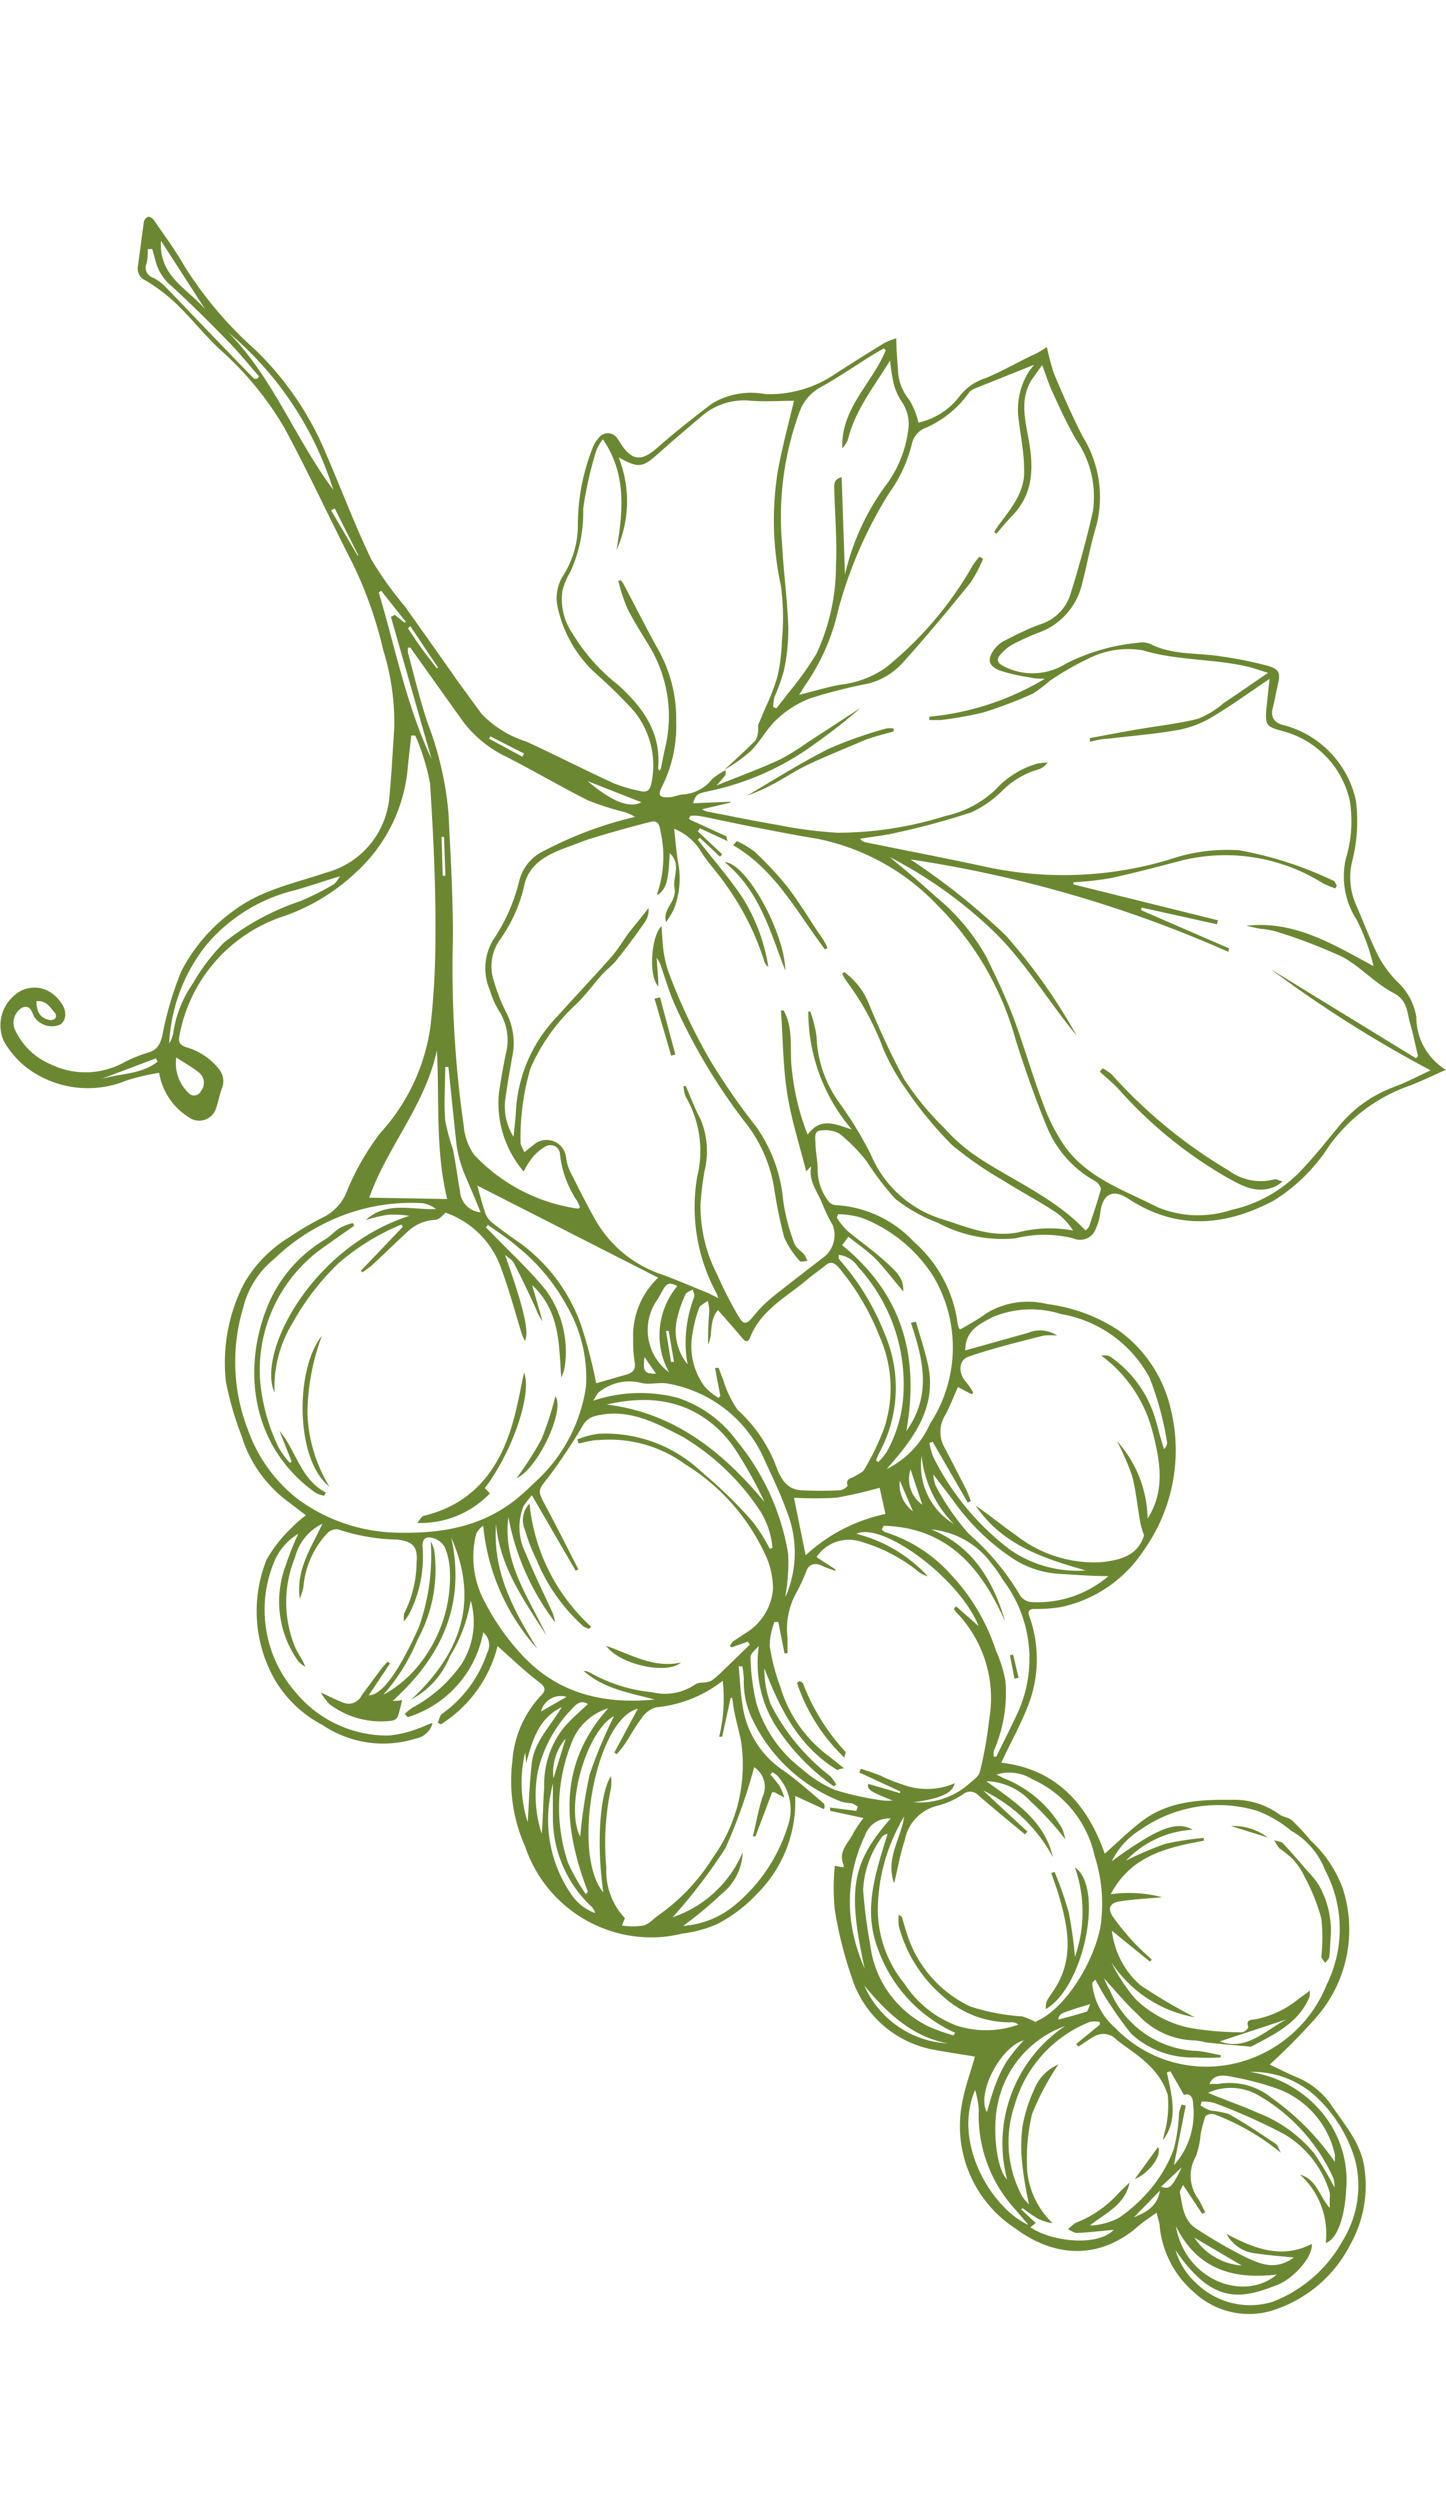 <svg id="Calque_1" data-name="Calque 1" xmlns="http://www.w3.org/2000/svg" viewBox="0 0 86.78 149.95"><defs><style>.cls-1{fill:#6c8732;}</style></defs><path class="cls-1" d="M27.08,92.23c.88,4-.57,7.13-3.51,9.79l.28,0,.28-.05a9,9,0,0,1-.26,1,.45.45,0,0,1-.34.24,5.13,5.13,0,0,1-3.77-1,4.92,4.92,0,0,1-.51-.69c.55.25.95.46,1.38.62a.86.86,0,0,0,1.06-.42c.4-.56.82-1.11,1.23-1.67.1-.13.23-.25.34-.38a.78.78,0,0,0,.15.1l-1.28,1.92c.84,0,1.89-1.61,3-4.07a12.83,12.83,0,0,0,.72-5.18,2.69,2.69,0,0,1,.21.56,8.69,8.69,0,0,1-1,5.35A11.66,11.66,0,0,1,23,101.66a7.07,7.07,0,0,0,2.3-2A8.41,8.41,0,0,0,27,94.23a4.12,4.12,0,0,0-.31-1.43,1.16,1.16,0,0,0-.69-.54c-.4-.12-.67,0-.64.54a7.5,7.5,0,0,1-.83,4.06c-.06.1-.13.18-.28.4a1.65,1.65,0,0,1,0-.47A6.92,6.92,0,0,0,25,93.73c.09-.94-.22-1.27-1.14-1.38a12,12,0,0,1-3.56-.61.74.74,0,0,0-.64.21,5.34,5.34,0,0,0-1.45,3.24,3.35,3.35,0,0,1-.22.7c-.23-1.74.66-3,1.36-4.49a3.05,3.05,0,0,0-1.64,2,7.11,7.11,0,0,0,0,5.4c.16.39.45.72.61,1.18a2,2,0,0,1-.4-.31,6.13,6.13,0,0,1-.79-5.72A18.18,18.18,0,0,1,17.9,92a3.54,3.54,0,0,0-1.42,1.62,7.51,7.51,0,0,0,1.28,7.91,7.12,7.12,0,0,0,5.58,2.57,6.64,6.64,0,0,0,1.81-.44c.27-.08.51-.24.81-.31a1.26,1.26,0,0,1-1,.93,6.51,6.51,0,0,1-5.62-.82,7.11,7.11,0,0,1-2.9-2.8A8.3,8.3,0,0,1,16,93.55a8.24,8.24,0,0,1,1.51-1.92,6.63,6.63,0,0,1,.85-.74L17.19,90a7.73,7.73,0,0,1-2.7-3.89,19.83,19.83,0,0,1-.93-3.21,10.34,10.34,0,0,1,1.1-5.94,7.81,7.81,0,0,1,2.72-2.76,19,19,0,0,1,2.14-1.25,2.89,2.89,0,0,0,1.32-1.55,15.07,15.07,0,0,1,2-3.46,11.91,11.91,0,0,0,3-6.42,47.42,47.42,0,0,0,.29-5.32C26.16,53.1,26,50,25.81,47a12.92,12.92,0,0,0-.89-2.88l-.24,0c-.07.69-.16,1.37-.22,2.06a9.61,9.61,0,0,1-3.09,6.14,12,12,0,0,1-4.53,2.7,9.31,9.31,0,0,0-6.08,7.15c-.07.34.05.5.36.63a3.84,3.84,0,0,1,2,1.3,1.16,1.16,0,0,1,.21,1.16c-.16.37-.21.79-.35,1.17a1.06,1.06,0,0,1-1.66.58,3.88,3.88,0,0,1-1.77-2.66,13.55,13.55,0,0,0-1.93.45A6.08,6.08,0,0,1,1.55,64,5.35,5.35,0,0,1,.22,62.43,2.34,2.34,0,0,1,.87,59.7a1.78,1.78,0,0,1,2.2-.15,2.05,2.05,0,0,1,.54.52c.43.53.39,1.13,0,1.39A1.28,1.28,0,0,1,2.06,61c-.16-.3-.22-.75-.73-.56A1.06,1.06,0,0,0,.87,61.7,4.1,4.1,0,0,0,3,63.82a4.8,4.8,0,0,0,4.38-.06,8.21,8.21,0,0,1,1.53-.63c.54-.16.7-.51.83-1a19.87,19.87,0,0,1,1.14-3.87,10.24,10.24,0,0,1,3.22-3.69c1.66-1.22,3.59-1.59,5.44-2.22a5.14,5.14,0,0,0,3.83-4.58c.13-1.36.2-2.74.29-4.1A14.58,14.58,0,0,0,23,39a24.48,24.48,0,0,0-1.85-5.23c-1.38-2.69-2.64-5.44-4.08-8.1A19.27,19.27,0,0,0,13.24,21c-1-.92-1.82-2-2.78-2.89a10.38,10.38,0,0,0-1.73-1.29A.77.77,0,0,1,8.27,16c.13-.9.24-1.82.37-2.73A.47.47,0,0,1,8.89,13a.47.47,0,0,1,.35.21c.64.93,1.31,1.84,1.87,2.82A23.32,23.32,0,0,0,15.34,21a18.55,18.55,0,0,1,4.21,6.18c.92,2.12,1.73,4.29,2.73,6.37a21.06,21.06,0,0,0,2,2.8q1.62,2.27,3.22,4.55l1.4,1.92a6.41,6.41,0,0,0,2.71,1.67c1.74.81,3.46,1.68,5.21,2.49a9.32,9.32,0,0,0,1.56.46c.43.11.63,0,.72-.5A5.14,5.14,0,0,0,38,42.6a30.83,30.83,0,0,0-2.31-2.26,7.54,7.54,0,0,1-2.24-4,2.51,2.51,0,0,1,.37-1.85,5.64,5.64,0,0,0,.86-3.07,12.57,12.57,0,0,1,.85-4.46,2,2,0,0,1,.49-.79.67.67,0,0,1,1,.09,2.61,2.61,0,0,1,.2.3c.71,1.11,1.28,1.14,2.26.27s2.15-1.79,3.26-2.63a4.55,4.55,0,0,1,3.19-.56,7,7,0,0,0,4.19-1.21q1.44-.93,2.91-1.83a4.18,4.18,0,0,1,.76-.31c0,.68.06,1.3.1,1.91A3,3,0,0,0,54.58,24a4.81,4.81,0,0,1,.54,1.35,4.24,4.24,0,0,0,2.44-1.55,3.19,3.19,0,0,1,1.59-1.12c1-.41,2-1,3-1.46.21-.1.4-.23.68-.4a13.43,13.43,0,0,0,.43,1.61c.54,1.27,1.09,2.54,1.72,3.76a6.88,6.88,0,0,1,.82,5.33c-.37,1.21-.58,2.46-.91,3.69a4.09,4.09,0,0,1-2.62,2.76,15.87,15.87,0,0,0-1.51.69,2.78,2.78,0,0,0-.72.6c-.25.28-.19.51.17.69A3.77,3.77,0,0,0,64,39.79a12,12,0,0,1,4.27-1.23,1.36,1.36,0,0,1,.75.06c1.37.7,2.88.52,4.32.76a23.1,23.1,0,0,1,2.75.56c.7.2.77.45.59,1.17-.1.45-.19.92-.3,1.37s0,.83.6,1A6,6,0,0,1,81.37,48a9.75,9.75,0,0,1-.25,3.78,4.11,4.11,0,0,0,.25,2.47c.44,1,.85,2.11,1.36,3.12a6.73,6.73,0,0,0,1.15,1.54A3.68,3.68,0,0,1,85,61a3.71,3.71,0,0,0,1.77,3.17c-.89.39-1.58.74-2.31,1a10,10,0,0,0-4.72,3.6A10.62,10.62,0,0,1,76.47,72c-2.93,1.56-5.85,1.81-8.76-.1-.91-.6-1.52-.29-1.67.78a3.22,3.22,0,0,1-.27,1,1,1,0,0,1-1.36.6,7.15,7.15,0,0,0-3.47,0,8.28,8.28,0,0,1-4.67-.94,9.58,9.58,0,0,1-2.54-1.43A17.07,17.07,0,0,1,52,69.64,10.22,10.22,0,0,0,50.38,68a1.75,1.75,0,0,0-1.1-.19c-.43,0-.36.44-.34.75,0,.54.14,1.09.13,1.63a3.1,3.1,0,0,0,.69,1.91.64.64,0,0,0,.45.19,6.93,6.93,0,0,1,4.62,2.18,7.92,7.92,0,0,1,2.64,4.9,1,1,0,0,0,.08.29.2.2,0,0,0,.08.08c.54-.31,1.09-.61,1.62-1a4.8,4.8,0,0,1,3.59-.52,10.08,10.08,0,0,1,4.26,1.56,8,8,0,0,1,3.13,4.61,10.36,10.36,0,0,1-1.58,8.59,7.91,7.91,0,0,1-5,3.42,9.26,9.26,0,0,1-1.58.11c-.33,0-.4.15-.29.45a7.65,7.65,0,0,1-.18,5.59c-.43,1.06-1,2.08-1.51,3.18,3.27.38,5.16,2.46,6.21,5.46.73-.65,1.38-1.29,2.1-1.85,1.63-1.32,3.58-1.4,5.54-1.38a4.56,4.56,0,0,1,2.82.86c.23.17.58.19.78.37a14.69,14.69,0,0,1,1.14,1.23,7.33,7.33,0,0,1,1.9,2.84A8,8,0,0,1,79,121a37.49,37.49,0,0,1-2.8,2.84c.49.22,1,.5,1.61.75a4.72,4.72,0,0,1,2.09,1.68c.82,1.22,1.82,2.31,2,3.89a7.25,7.25,0,0,1-.86,4.47,7.9,7.9,0,0,1-4.82,4,4.83,4.83,0,0,1-4.56-1.13,6,6,0,0,1-2.06-3.93c0-.24-.11-.49-.19-.85-.5.36-.92.63-1.32,1-2.41,1.92-5,1.55-7.15-.05A7.32,7.32,0,0,1,57.77,126c.17-.89.49-1.74.74-2.64-.8-.14-1.69-.26-2.56-.43a6.36,6.36,0,0,1-4.85-4.37,23.86,23.86,0,0,1-1-4,13,13,0,0,1,0-2.64l.53.09c0-.07,0-.11,0-.14-.36-.82.3-1.32.59-1.93a7.7,7.7,0,0,1,.6-.89l-2-.43,0-.2,1.57.2.09-.25a1.75,1.75,0,0,0-.35-.2,4.14,4.14,0,0,1-.63-.1,9.84,9.84,0,0,1-5.32-4.89,5.08,5.08,0,0,1-.54-2.45,5.18,5.18,0,0,0-.09-.78l-.22,0c.08.82.11,1.64.25,2.45a5.63,5.63,0,0,0,2.42,3.79c.86.6,1.64,1.31,2.45,2,0,0,.08.12,0,.33l-1.73-.8a7.79,7.79,0,0,1-2.28,5.87,8.83,8.83,0,0,1-2.38,1.81,7.14,7.14,0,0,1-2.13.58,7.37,7.37,0,0,1-1.87.23,8,8,0,0,1-7.54-5.44,9.65,9.65,0,0,1-.77-5.13,6.37,6.37,0,0,1,1.69-3.91c.35-.33.31-.54-.11-.85-.87-.66-1.66-1.43-2.47-2.14a7.78,7.78,0,0,1-3.4,4.69l-.19-.1c.09-.18.12-.44.27-.54a7.31,7.31,0,0,0,2.69-3.63,1,1,0,0,0-.23-1.25A6.58,6.58,0,0,1,24.47,103l-.18-.19a2.93,2.93,0,0,1,.48-.39,8.5,8.5,0,0,0,2.94-2.62A4.72,4.72,0,0,0,28.25,96,9.18,9.18,0,0,1,27,99.35a5,5,0,0,1-2.31,2.58C27.63,99.2,28.78,96.06,27.08,92.23Zm6.15,14.56a8.23,8.23,0,0,0-.19.86,7.88,7.88,0,0,0,1.33,6.1,2.9,2.9,0,0,0,1.34,1,.73.73,0,0,0-.22-.39A7.33,7.33,0,0,1,33.18,109c0-.74,0-1.48,0-2.22l.77-2.5A3.13,3.13,0,0,0,33.23,106.79ZM43.48,46.17c.63-.59,1.27-1.16,1.87-1.77a1.43,1.43,0,0,0,.15-.66c0-.08,0-.17,0-.25l.42-1a14.3,14.3,0,0,0,.72-1.84,10.48,10.48,0,0,0,.28-2.16,14.8,14.8,0,0,0-.05-3.33,18.54,18.54,0,0,1-.22-6.72c.25-1.47.65-2.92,1-4.4-.82,0-1.71.06-2.57,0a3.89,3.89,0,0,0-3,.95c-.84.71-1.69,1.43-2.51,2.16-1,.91-1.22.95-2.44.29A7.13,7.13,0,0,1,37,33c.38-2.28.63-4.55-.82-6.65a2.94,2.94,0,0,0-.39.66A22.38,22.38,0,0,0,35,30.51a8.59,8.59,0,0,1-.78,3.81,4.16,4.16,0,0,0-.47,1.13A3.64,3.64,0,0,0,34.36,38a11.4,11.4,0,0,0,2.72,3.07c1.46,1.32,2.6,2.82,2.42,5,0,0,0,.09.08.15a.44.44,0,0,0,.08-.11c.08-.41.16-.82.25-1.22a8.12,8.12,0,0,0-1-6.23c-.44-.73-.91-1.45-1.28-2.21a10.68,10.68,0,0,1-.52-1.6l.14-.05a2,2,0,0,1,.17.23c.72,1.36,1.41,2.74,2.16,4.08a8.4,8.4,0,0,1,1,4.15,8.05,8.05,0,0,1-.85,3.92c-.26.52-.17.67.42.64.29,0,.57-.16.86-.17a2.41,2.41,0,0,0,1.73-.92,3.66,3.66,0,0,1,.81-.53c0,.09,0,.2,0,.25s-.28.35-.54.66c1.39-.56,2.61-1,3.79-1.55a13.09,13.09,0,0,0,1.62-1l3.24-2.11a31.85,31.85,0,0,1-2.75,2.16,16.37,16.37,0,0,1-6.31,2.83c-.75.16-.84.19-1,.74l2.24-.09,0,.05-1.7.4a.85.85,0,0,0,.25.13c1.42.27,2.84.57,4.27.81a26,26,0,0,0,3.61.47,21.73,21.73,0,0,0,6.45-1,6.4,6.4,0,0,0,3-1.56,5.41,5.41,0,0,1,2.58-1.6l.57-.06a1,1,0,0,1-.55.42,5.05,5.05,0,0,0-2.17,1.28,6.37,6.37,0,0,1-1.87,1.3,43.34,43.34,0,0,1-4.37,1.19c-.75.19-1.53.26-2.29.39a.51.51,0,0,0,.32.21c2.39.49,4.8.95,7.2,1.47a22.13,22.13,0,0,0,11-.42A10.75,10.75,0,0,1,74.36,51,22.18,22.18,0,0,1,80,52.82c.1,0,.15.19.23.3l-.09.17a6.21,6.21,0,0,1-.75-.31,11,11,0,0,0-8.37-1.39c-1.45.38-2.89.76-4.35,1.08a18.66,18.66,0,0,1-2.25.25v.13l8.67,2.15-.06.24-4.51-1-.05.15,5.3,2.3-.06.2a74.12,74.12,0,0,0-19.07-5.54,40.73,40.73,0,0,1,5.72,4.56,34.25,34.25,0,0,1,4.25,6c-1.67-2-3-4.29-4.88-6.15a26.74,26.74,0,0,0-6.35-4.56c1,.82,1.91,1.59,2.81,2.41a12.63,12.63,0,0,1,3,3.58c.58,1.19,1.15,2.38,1.62,3.62.64,1.71,1.14,3.48,1.79,5.19a11.09,11.09,0,0,0,1.38,2.67c1.39,1.84,3.55,2.55,5.49,3.54a6.34,6.34,0,0,0,4.44.16,8.16,8.16,0,0,0,4.21-2.4c.78-.82,1.49-1.72,2.22-2.6a7.65,7.65,0,0,1,3.32-2.37c.69-.26,1.36-.6,2.19-1a74,74,0,0,1-9.58-6.06l8.71,5.34.12-.14c-.16-.64-.28-1.3-.47-1.94s-.14-1.4-1-1.84c-1.1-.57-2-1.59-3.06-2.16a31.89,31.89,0,0,0-4-1.53,5.71,5.71,0,0,0-.92-.16c-.29-.05-.57-.12-.85-.18,2.9-.33,5.21,1.12,7.63,2.42a12.14,12.14,0,0,0-1-2.76,4.8,4.8,0,0,1-.66-3.69A7.68,7.68,0,0,0,81,48a5.57,5.57,0,0,0-4-4.14c-1-.27-1.08-.35-1-1.36.06-.55.12-1.1.19-1.78-1.17.79-2.21,1.54-3.3,2.2a6.34,6.34,0,0,1-2.05.84c-1.46.27-2.95.38-4.43.56-.34,0-.68.11-1,.17l0-.22c.95-.17,1.9-.36,2.86-.52,1.21-.21,2.45-.34,3.64-.64a5.45,5.45,0,0,0,1.54-.95c.84-.55,1.66-1.13,2.65-1.8-.49-.15-.81-.27-1.13-.35-2.1-.51-4.29-.37-6.38-1a5.24,5.24,0,0,0-3.34.53A16.64,16.64,0,0,0,63,40.84a8.78,8.78,0,0,1-1,.76,26.72,26.72,0,0,1-3,1.14,21.94,21.94,0,0,1-2.55.45c-.22,0-.45,0-.68,0a1.77,1.77,0,0,0,0-.2,16.45,16.45,0,0,0,6.94-2.28c-.38,0-.62,0-.85-.07A11.12,11.12,0,0,1,60,40.22c-.71-.29-.77-.7-.3-1.31a1.84,1.84,0,0,1,.54-.46c.72-.36,1.44-.74,2.19-1a2.78,2.78,0,0,0,1.76-1.65c.53-1.67,1-3.37,1.39-5.09a6,6,0,0,0-1-4.34c-.54-.94-1-1.93-1.44-2.91-.22-.46-.37-1-.6-1.56l-.57.8c-.76,1.13-.48,2.34-.26,3.54.32,1.68.36,3.29-.92,4.65-.35.36-.67.75-1,1.13l-.12-.11c.09-.14.17-.29.27-.42.74-1,1.6-2,1.52-3.35,0-1-.2-1.91-.31-2.86a4.29,4.29,0,0,1,.57-2.95c.1-.16.23-.3.34-.45l-3.2,1.28c-.26.11-.58.2-.71.4a6.3,6.3,0,0,1-2.75,2.17,1.36,1.36,0,0,0-.66.83,8.35,8.35,0,0,1-1.37,3,25.89,25.89,0,0,0-3.06,7,12.69,12.69,0,0,1-1.91,4.43c-.16.22-.29.46-.44.69.87-.22,1.66-.46,2.47-.61a5.93,5.93,0,0,0,2.7-1,21.61,21.61,0,0,0,5.24-6.14,4.26,4.26,0,0,1,.41-.54l.22.13a8.58,8.58,0,0,1-.74,1.41c-1.3,1.6-2.61,3.19-4,4.73A4.2,4.2,0,0,1,52.12,41a31.64,31.64,0,0,0-3.48.88,6.07,6.07,0,0,0-2,1.25c-.62.56-1,1.35-1.62,1.95A9.63,9.63,0,0,1,43.48,46.17Zm5,14.5.15,0A8.51,8.51,0,0,1,49,62.12a7.25,7.25,0,0,0,1.35,4,22.76,22.76,0,0,1,1.91,3.13,6.82,6.82,0,0,0,4.16,3.84c1.53.47,3,1.16,4.68.83a7.64,7.64,0,0,1,3.3-.11,4,4,0,0,0-1-1.07c-1-.67-2.13-1.25-3.17-1.92a21.28,21.28,0,0,1-3.13-2.17,23.64,23.64,0,0,1-2.73-3.32,13.31,13.31,0,0,1-1.36-2.41,15.89,15.89,0,0,0-2.16-4,3.4,3.4,0,0,1-.31-.52l.13-.09a4.29,4.29,0,0,1,1.47,1.89,49.59,49.59,0,0,0,2.13,4.55,16.91,16.91,0,0,0,2.36,2.87,10.65,10.65,0,0,0,2,1.76c2.18,1.45,4.66,2.46,6.52,4.43a1.21,1.21,0,0,0,.21-.24c.25-.75.51-1.49.71-2.25,0-.12-.17-.37-.32-.46a6.56,6.56,0,0,1-2.91-3.24c-.71-1.72-1.32-3.47-1.88-5.23a18.21,18.21,0,0,0-4.7-8.09,13.62,13.62,0,0,0-7.27-4c-1.2-.19-2.39-.43-3.59-.66-.79-.15-1.57-.32-2.35-.48-.37-.08-.74-.16-1.12-.22a2.09,2.09,0,0,0-.5,0s-.09.18-.08.19a3.55,3.55,0,0,0,.44.21l1.81.83s0,.16.08.29L42,49.68l-.12.19,1.46,1.37-.13.15L42,50.25l-.12.12c.89,1.15,1.86,2.25,2.67,3.46A10.93,10.93,0,0,1,46.11,58a.66.66,0,0,1-.24-.33,16.15,16.15,0,0,0-2.26-4.53c-.44-.67-1-1.24-1.46-1.93a3.39,3.39,0,0,0-1.69-1.5c.07.69.13,1.37.23,2a5,5,0,0,1-.26,2.85,5.8,5.8,0,0,1-.46.75c-.22-.82.66-1.21.51-2.05-.12-.66.43-1.42-.29-2.09-.07,1.69-.2,2.13-.72,2.52,0-.06-.06-.12,0-.17a6.86,6.86,0,0,0,.17-3.65c-.05-.31-.12-.69-.57-.58-1.19.3-2.38.63-3.57,1-.43.12-.85.31-1.28.46-1.26.45-2.51,1-2.78,2.46A9,9,0,0,1,30,56.37a2.76,2.76,0,0,0-.45,2.15,10.89,10.89,0,0,0,.8,2.15,4,4,0,0,1,.41,2.63c-.17.89-.31,1.78-.44,2.67a3.43,3.43,0,0,0,.5,2.22c.06-.62.12-1.07.14-1.51a8.86,8.86,0,0,1,2.51-5.74c1.06-1.19,2.17-2.35,3.22-3.54.37-.42.67-.93,1-1.38s.82-1,1.23-1.56a1.25,1.25,0,0,1-.2.82Q37.9,56.47,37,57.59c-.25.32-.59.56-.86.86-.54.6-1,1.25-1.59,1.81a11.5,11.5,0,0,0-2.71,3.81,14.64,14.64,0,0,0-.6,4.46c0,.17.13.35.23.58.21-.16.35-.29.51-.4a1.18,1.18,0,0,1,2,.78,3.06,3.06,0,0,0,.21.73c.51,1,1,2,1.57,3a7.22,7.22,0,0,0,4,3.24c.92.34,1.82.73,2.73,1.1.18.08.35.17.61.31a1.24,1.24,0,0,0-.09-.28,10.81,10.81,0,0,1-1.17-7,6.46,6.46,0,0,0-.68-4.79,2.1,2.1,0,0,1-.14-.65l.14,0c.29.68.56,1.38.89,2a5,5,0,0,1,.23,3.1,17.63,17.63,0,0,0-.24,2,8.92,8.92,0,0,0,1,4.2,23,23,0,0,0,1.29,2.52c.3.52.49.47.87,0a7.9,7.9,0,0,1,1.11-1.13c1-.8,2-1.56,3-2.34a1.69,1.69,0,0,0,.67-2,9.32,9.32,0,0,1-.6-1.23c-.28-.75-.88-1.4-.7-2.31l-.3.3c-.4-1.6-.91-3.16-1.15-4.76s-.25-3.26-.36-4.89l.16,0c.64,1.15.32,2.46.51,3.68a14.43,14.43,0,0,0,.93,3.77c.79-1.09,1.69-.61,2.65-.31A10.84,10.84,0,0,1,48.51,60.67ZM31.91,77l.65,2.25a3.23,3.23,0,0,1-.41-.78c-.42-.91-.85-1.82-1.31-2.71-.1-.2-.35-.33-.53-.49.77,2.22,1.55,4.5,1.19,5.16a3.54,3.54,0,0,1-.16-.34c-.42-1.35-.78-2.72-1.26-4a5.42,5.42,0,0,0-3.34-3.35c-.21.21-.42.43-.63.43a2.56,2.56,0,0,0-1.69.75c-.73.66-1.42,1.36-2.13,2-.18.14-.36.28-.55.4l-.08-.1,2.52-2.64-.09-.13a13.76,13.76,0,0,0-3.76,2.31,15.08,15.08,0,0,0-2.75,3.56,7.33,7.33,0,0,0-1.1,4.22c-1.09-2.38,2.24-8.74,8.09-10.61a5.84,5.84,0,0,0-1.32-.06,9.82,9.82,0,0,0-1.3.31c1.26-1.15,2.77-.59,4.22-.66a1.89,1.89,0,0,0-.81-.35,11.6,11.6,0,0,0-4.91.78,12.14,12.14,0,0,0-4,2.57,5.39,5.39,0,0,0-1.86,2.94,11.24,11.24,0,0,0,.3,7.33,9.1,9.1,0,0,0,3,4.14,10.38,10.38,0,0,0,5.81,2c2.69.08,5.22-.31,7.37-2.08A12,12,0,0,0,32,89a9.59,9.59,0,0,0,3.17-5.85A8.59,8.59,0,0,0,34,78.3a11.73,11.73,0,0,0-3-3.56c-.53-.47-1.14-.85-1.72-1.27l-.12.16c.14.12.27.26.4.39,1.08,1.12,2.23,2.17,3.2,3.37A6.28,6.28,0,0,1,33.89,82a2.16,2.16,0,0,1-.21.62c-.14-2-.07-4-1.77-5.56Zm12,21.81-.11-.08a1.31,1.31,0,0,1,.2-.28l.79-.52a3.41,3.41,0,0,0,1.6-2.62,4.88,4.88,0,0,0-.53-2.2,12.53,12.53,0,0,0-4.74-5.28,7.7,7.7,0,0,0-5.2-1.45c-.41,0-.8.13-1.2.2l-.07-.24A5.11,5.11,0,0,1,35.92,86,8.38,8.38,0,0,1,42,88.19c.42.38.86.72,1.26,1.12a24.77,24.77,0,0,1,1.94,2,11.58,11.58,0,0,1,1,1.59l.16-.06a5,5,0,0,0-.71-2.16A14.38,14.38,0,0,0,41,86.2c-1.64-.85-3.27-1.76-5.26-1.27a1.17,1.17,0,0,0-.78.61,33.78,33.78,0,0,1-2,3c-.69.88-.73.83-.2,1.82.67,1.24,1.3,2.51,1.95,3.77l-.16.09-2.63-4.53a5.41,5.41,0,0,0-.51.67,3.44,3.44,0,0,0,.14,2.81c.49,1.22,1.08,2.4,1.63,3.61a4.26,4.26,0,0,1,.14.54A14.93,14.93,0,0,1,30.51,91c-.36,2.72,1.23,4.84,2.29,7.11C31.45,96,30,94,29.77,91.43c-.22,2.84,1.06,5.18,2.48,7.47A12.83,12.83,0,0,1,29,91.52a1.13,1.13,0,0,0-.43.51,5.68,5.68,0,0,0,.55,4.11,14.09,14.09,0,0,0,2.09,3c2.15,2.41,4.95,3.11,8.07,2.8-1.49-.4-3.05-.64-4.26-1.72a1,1,0,0,1,.41.12,9.27,9.27,0,0,0,3.69,1.16,3.22,3.22,0,0,0,2.64-.49.87.87,0,0,1,.37-.08,1.58,1.58,0,0,0,.55-.11,4.64,4.64,0,0,0,.68-.58L45,98.65l-.12-.18Zm6.22-4.68,0,.1c-.28-.11-.57-.2-.84-.33s-.68-.15-.87.27a11.21,11.21,0,0,1-.58,1.28,4.48,4.48,0,0,0-.58,2.77c0,.32,0,.64,0,.95l-.18,0-.37-1.88-.23,0a4.14,4.14,0,0,0-.29,1.43,12.68,12.68,0,0,0,.65,2.49,8,8,0,0,0,2.73,4c.34.25.67.53,1.09.86-.23,0-.37.12-.44.08-2.31-1.41-3.42-3.67-4.35-6.09a6.13,6.13,0,0,0,.38,2.16,12.71,12.71,0,0,0,3.59,4.33,3.36,3.36,0,0,1,.35.49l-.15.11a13.17,13.17,0,0,1-3.45-3.57,7.07,7.07,0,0,1-1.05-4.84c-.25.23-.52.48-.5.71a13.19,13.19,0,0,0,.36,2.74,7.74,7.74,0,0,0,2.73,3.92,7,7,0,0,0,2,1.26A17.81,17.81,0,0,0,53,108a3.62,3.62,0,0,0,.57,0c-1.35-.54-1.52-.64-1.47-1l1.92.56,0-.11-2.45-1.13.09-.23c.39.13.79.26,1.17.41a9.21,9.21,0,0,0,1.31.53,4.17,4.17,0,0,0,3.16-.07c-.15.55-.63.69-1,.84a8.3,8.3,0,0,1-1.49.3A4.47,4.47,0,0,0,58.15,107c.25-.22.6-.45.66-.74a24,24,0,0,0,.56-3.16,7.39,7.39,0,0,0-2-6.41,1.32,1.32,0,0,1-.12-.2l.13-.14,1.35,1.19C57.63,94.74,53,91.26,51.39,92a8.75,8.75,0,0,1,4.29,2.55,1.59,1.59,0,0,1-.51-.24,9.87,9.87,0,0,0-3.45-1.82A2.34,2.34,0,0,0,49,93.4ZM67,86.4a7.11,7.11,0,0,1,1.87,4.69c1.08-1.69.75-3.47.3-5.21a8.22,8.22,0,0,0-3.08-4.57,2.56,2.56,0,0,1,.39,0,.75.75,0,0,1,.2.1,6.89,6.89,0,0,1,2.63,3.62c.1.32.19.65.28,1l.26.89a.51.51,0,0,0,.19-.43A19.18,19.18,0,0,0,69,82.66a7.44,7.44,0,0,0-5.33-3.84,5.93,5.93,0,0,0-4.09.18c-.77.41-1.65.78-1.65,2l3.79-1.06a1.84,1.84,0,0,1,1.72.17,4.27,4.27,0,0,0-.8,0c-1.5.38-3,.75-4.48,1.25-.65.21-.67,1-.18,1.54a4,4,0,0,1,.43.64l-.1.09-.82-.43c-.27.59-.48,1.17-.77,1.69a1.91,1.91,0,0,0,0,2c.44.84.87,1.68,1.3,2.53a6.62,6.62,0,0,1,.24.62l-.18.09-2.11-3.65-.19.07a3.49,3.49,0,0,0,.23.84,15.77,15.77,0,0,0,4.64,5.59,7.14,7.14,0,0,0,4.51,1.22c-2.55-.73-5-1.52-6.61-3.89.82.55,1.57,1.19,2.39,1.75a7.59,7.59,0,0,0,5.2,1.64c1.1-.13,2.16-.39,2.52-1.62a4.08,4.08,0,0,1-.25-.89c-.16-.9-.24-1.82-.48-2.7a15.91,15.91,0,0,0-.9-2.06Zm11.6,33a2,2,0,0,1,0,.35c-.65,1.6-2.12,2.27-3.49,3a.27.27,0,0,1-.17,0c-.86-.07-1.71-.15-2.56-.24a4.1,4.1,0,0,0-.7-.12,4.76,4.76,0,0,1-3.42-1.58c-.72-.66-1.34-1.42-2-2.14a4.79,4.79,0,0,0,.35.72,5.9,5.9,0,0,0,5,3.62c.55,0,1.1.17,1.65.26v.14a12.85,12.85,0,0,1-1.52,0A5.41,5.41,0,0,1,67.9,122a21,21,0,0,1-1.43-2c-.27-.39-.48-.81-.74-1.26-.12.14-.17.16-.17.2a.48.48,0,0,0,0,.17,4.08,4.08,0,0,0,1.36,2.52,7.6,7.6,0,0,0,7,2.18,7.83,7.83,0,0,0,5.7-4.77,7.51,7.51,0,0,0-.1-6.87,4.62,4.62,0,0,0-2-2.34c-.1-.05-.17-.15-.27-.21a7.27,7.27,0,0,0-1.79-1,8.12,8.12,0,0,0-7,1.12,4.6,4.6,0,0,0-1.74,1.91A22.41,22.41,0,0,1,69,110.13c1.24-.68,1.92-.74,2.58-.38a6,6,0,0,0-4,1.85,20.86,20.86,0,0,1,2.34-1,18.33,18.33,0,0,1,2.32-.36l0,.17c-2.21.41-4.37.9-5.58,3.21a7.92,7.92,0,0,1,3.09.18c-.87.08-1.72.12-2.56.25-.59.09-.73.44-.4.92A15.21,15.21,0,0,0,68,116.46c.34.38.74.72,1.12,1.08l-.11.12-2.28-1.85a5.13,5.13,0,0,0,1.7,3.26A32.75,32.75,0,0,0,71.7,121a7.57,7.57,0,0,1-5-3.29,10.24,10.24,0,0,0,1.44,2.19,6.58,6.58,0,0,0,3.23,1.73,17.84,17.84,0,0,0,3.19.27.6.6,0,0,0,.36-.3c-.19-.48.19-.44.42-.48a5.83,5.83,0,0,0,2.69-1.3A5.81,5.81,0,0,0,78.59,119.41ZM62.2,121.24c1.66-.71,3.37-3.37,3.83-5.6a9.29,9.29,0,0,0-.33-4.29,6.61,6.61,0,0,0-3.77-4.64,2.61,2.61,0,0,0-2.13-.27l.43.22a7,7,0,0,1,3.5,3,3,3,0,0,1,.2.66,17.81,17.81,0,0,0-2.06-2.25,3.76,3.76,0,0,0-2.68-1.23c1.73,1.25,3.49,2.36,4,4.56a9.36,9.36,0,0,0-4.18-4c.88.83,1.77,1.65,2.65,2.46l-.15.17c-.93-.77-1.86-1.54-2.78-2.33a.67.67,0,0,0-.93-.08,5,5,0,0,1-1.56.7,2.6,2.6,0,0,0-1.94,2.06c-.27.8-.41,1.64-.64,2.59-.54-1.52.43-2.71.6-4a3.7,3.7,0,0,0-.31.55,11,11,0,0,0-1.27,5.07A7.08,7.08,0,0,0,54.29,119a6.4,6.4,0,0,0,3.12,2.5,5.75,5.75,0,0,0,3.71-.06.68.68,0,0,0-.38-.14,5.9,5.9,0,0,1-4.13-1.54,8.3,8.3,0,0,1-2.67-4.24,3,3,0,0,1,0-.67c.13.1.18.12.19.15.09.3.17.6.27.9a7.22,7.22,0,0,0,3.82,4.45,12.58,12.58,0,0,0,3.14.6,5.05,5.05,0,0,1,.8.34ZM24.62,38.84l-.13,0a.93.93,0,0,0,0,.33c.38,1.41.71,2.83,1.18,4.21a20,20,0,0,1,1.24,5.32c.13,2.54.28,5.08.27,7.62a66.64,66.64,0,0,0,.65,11.21,3.57,3.57,0,0,0,.62,1.73A10.56,10.56,0,0,0,34.7,72.5s0,0,.11-.09a3.11,3.11,0,0,0-.2-.41,6.23,6.23,0,0,1-1-2.74.57.57,0,0,0-.59-.57.54.54,0,0,0-.27.07,2.88,2.88,0,0,0-.85.74,4.66,4.66,0,0,0-.47.77,6.29,6.29,0,0,1-1.49-4.69c.12-.79.25-1.59.42-2.38a3.25,3.25,0,0,0-.43-2.59,5.06,5.06,0,0,1-.52-1.19,3.32,3.32,0,0,1,.19-3.05,10.84,10.84,0,0,0,1.55-3.49A2.73,2.73,0,0,1,32.72,51,22.82,22.82,0,0,1,38.11,49a2.69,2.69,0,0,0-.67-.3A16.31,16.31,0,0,1,35.27,48c-1.62-.82-3.2-1.74-4.81-2.57a7.13,7.13,0,0,1-2.61-2.07C26.77,41.86,25.7,40.35,24.62,38.84ZM42.91,82.05l.22,0c.09.23.16.47.27.7a6.1,6.1,0,0,0,.88,1.83,8.79,8.79,0,0,1,2.24,3.22c.27.74.6,1.53,1.56,1.59a22.84,22.84,0,0,0,2.34,0,.73.73,0,0,0,.45-.27c-.15-.43.22-.43.43-.57s.47-.22.57-.41a15.14,15.14,0,0,0,1.19-2.47,7.63,7.63,0,0,0-.28-5.52A14.89,14.89,0,0,0,50.31,76c-.23-.25-.46-.36-.76-.11s-.66.5-1,.77c-1.26,1.1-2.86,1.86-3.53,3.56-.14.35-.31.25-.51,0-.45-.54-.92-1.06-1.42-1.64-.56.64-.28,1.42-.59,2.07a17.56,17.56,0,0,1,.07-2,3.31,3.31,0,0,0-.09-.62c-.19.14-.46.25-.53.44a7.89,7.89,0,0,0-.39,1.52,4.07,4.07,0,0,0,.76,3.22,3.69,3.69,0,0,0,.81.64l.1-.12Zm-6.7,31.48c-.41-2.81-.24-5.93.46-7a3.48,3.48,0,0,1,0,.72,15.81,15.81,0,0,0-.28,4.8,4.08,4.08,0,0,0,1.11,3l-.17.45a4.29,4.29,0,0,0,1.27,0c.37-.09.61-.41.92-.62a12,12,0,0,0,3.26-3.45,9.52,9.52,0,0,0,1.69-7c-.11-.56-.27-1.11-.38-1.66-.07-.31-.1-.62-.15-.93h-.09l-.51,2.33-.18,0a9.55,9.55,0,0,0,.21-3.35,7.64,7.64,0,0,1-4,1.59,1.49,1.49,0,0,0-.86.65c-.37.47-.65,1-1,1.54a5.9,5.9,0,0,1-.5.62l-.14-.1,1.41-2.63c-2.54.65-4,8.67-2.09,11ZM66,121.45l0-.17a1.71,1.71,0,0,0-.6,0,7.6,7.6,0,0,0-4.51,5,6.86,6.86,0,0,0,.46,5.47,2.61,2.61,0,0,0,.41.47,20.58,20.58,0,0,1-.4-2.32,9.56,9.56,0,0,1,0-2.33,8.89,8.89,0,0,1,.68-2.18,2.72,2.72,0,0,1,1.48-1.56,15.38,15.38,0,0,0-1.59,3,11.86,11.86,0,0,0-.28,3.43,5,5,0,0,0,1.52,3.09,2.56,2.56,0,0,1-1-.34c-.27-.17-.54-.36-.8-.56l-.08.08.87.81-.32.26c1.22.84,4,1.19,5,.15-.73.07-1.47.15-2.2.19-.18,0-.36-.14-.54-.22a2.44,2.44,0,0,1,.46-.39,6.66,6.66,0,0,0,2.48-1.68c.23-.26.5-.49.75-.74-.27,1.36-1.45,1.83-2.38,2.58a4,4,0,0,0,1.74-.46,9.3,9.3,0,0,0,2-1.85,8.18,8.18,0,0,0,1.29-2.26,10.42,10.42,0,0,0,.32-2.19,4,4,0,0,1,.15-.49l.25.06-.71,3.58a4.68,4.68,0,0,0,1.15-3.69c0-.5-.29-.65-.54-.52l-.82-1.43-.21.07c.28,1.38.72,2.79-.24,4.07a6,6,0,0,1,.14-.61,6.48,6.48,0,0,0,.15-2.13,4.26,4.26,0,0,0-1.17-1.8c-.56-.57-1.29-1-1.9-1.49a1.08,1.08,0,0,0-1.39-.17c-.31.17-.6.39-.9.58l-.13-.16ZM53.16,21l-.12-.1c-.28.16-.57.32-.85.5-1,.63-1.95,1.28-3,1.86A2.7,2.7,0,0,0,48,24.66a18.25,18.25,0,0,0-1.06,8c.08,1.67.32,3.32.37,5a11.87,11.87,0,0,1-.27,2.59,12.62,12.62,0,0,1-.56,1.56,3,3,0,0,0-.08.59l.19.09c.24-.3.48-.6.71-.91A19.51,19.51,0,0,0,49,39.21a12.52,12.52,0,0,0,1.17-5.29c.07-1.48-.06-3-.1-4.47,0-.31-.1-.68.44-.83l.2,5.85a14.51,14.51,0,0,1,2.37-5.25,7,7,0,0,0,1.44-3.55,2.31,2.31,0,0,0-.39-1.55,3.77,3.77,0,0,1-.5-1.12,10.69,10.69,0,0,1-.21-1.38c-1,1.62-2.11,3-2.54,4.77a1.81,1.81,0,0,1-.33.5C50.46,24.47,52.35,23,53.16,21ZM71,131.06c-.1.21-.21.35-.19.45.16.81.2,1.68,1,2.18a29.93,29.93,0,0,0,2.84,1.65c.9.43,1.87.9,3,.07-.81-.08-1.52-.13-2.23-.24A2.23,2.23,0,0,1,73.61,134c1.64.86,3.28,1.53,5.11.6.1.7-1,2-2,2.43-2.16.85-3.89,1.29-6.17-2.06a4.25,4.25,0,0,0,1.26,2,4.63,4.63,0,0,0,4.53,1.11,8.14,8.14,0,0,0,4.24-3.68,6.25,6.25,0,0,0,.75-4.82,8.44,8.44,0,0,0-2.45-3.91A5.62,5.62,0,0,0,75,124.28a6.91,6.91,0,0,1,4.29,2.38,6.35,6.35,0,0,1,1.5,4.66c-.09,1.77-.57,3-1.23,3.22a4.77,4.77,0,0,0-1.54-4.1c1,.28,1.15,1.28,1.78,2,0-.27,0-.42,0-.58a1.39,1.39,0,0,0,0-.35A6.06,6.06,0,0,0,77.05,128a35.46,35.46,0,0,0-4.18-1.86,2.31,2.31,0,0,0-.75-.08l-.07.23a2.85,2.85,0,0,0,.6.31,5.3,5.3,0,0,1,1.08.2c1,.55,1.89,1.17,2.81,1.78.16.11.22.36.33.55a14.07,14.07,0,0,0-4-2.31.57.57,0,0,0-.53.12,7.37,7.37,0,0,0-.29,1.12,5.13,5.13,0,0,1-.27,1.26,2.35,2.35,0,0,0,.12,2.56c.17.26.28.54.43.82l-.18.09ZM39.5,76.64,28.64,71.11c.17.59.3,1.13.48,1.64a1.33,1.33,0,0,0,.39.57c.56.44,1.13.85,1.71,1.25a10.35,10.35,0,0,1,3.68,5,29.58,29.58,0,0,1,.88,3.4l1.78-.51c.42-.11.62-.32.52-.8A7.79,7.79,0,0,1,38,80.33,4.77,4.77,0,0,1,39.5,76.64Zm15.15,2.71.32-.07c.23.81.5,1.61.69,2.43.64,2.67-.83,4.57-2.45,6.41a5.54,5.54,0,0,0,2.61-2.73A8.34,8.34,0,0,0,56,76.54a8.85,8.85,0,0,0-4.27-3.49,5.48,5.48,0,0,0-1.43-.22l-.08.21a4.91,4.91,0,0,0,.61.77c.78.65,1.62,1.23,2.37,1.92.49.46,1.08.93,1,1.73-.5-.6-1-1.24-1.5-1.79s-1.18-1-1.78-1.49l-.38.51c3.6,2.92,4.66,6.66,3.85,11.15,1.55-2.16,1-4.32.28-6.49ZM53,91.59l-.08.15a.8.8,0,0,0,.17.15,8.89,8.89,0,0,1,4,2.58A12.21,12.21,0,0,1,59.77,99a8.16,8.16,0,0,1,.57,1.82,8.7,8.7,0,0,1-.7,4.21,1.27,1.27,0,0,0,0,.34l.15,0c.39-.8.8-1.6,1.18-2.41a7.82,7.82,0,0,0-.8-8.22,7.21,7.21,0,0,0-.64-.92,5.07,5.07,0,0,0-3.64-2.08c2.48,1,3.72,3.07,4.44,5.54-1.43-3.23-3.46-5.66-7.3-5.76ZM45.26,106a32,32,0,0,1-1.73,4.87A33,33,0,0,1,40.37,115a7,7,0,0,0,4.2-3.89,3.34,3.34,0,0,1-1.27,2.5A24.21,24.21,0,0,1,41,115.52a5.44,5.44,0,0,0,3.08-1.23,10,10,0,0,0,3.18-4.7,3,3,0,0,0-.6-3.07,1.6,1.6,0,0,0-.31-.22l-.12.14a8,8,0,0,1,.57.71,4.27,4.27,0,0,1,.27.67l-.6-.32-.13,0-1,2.65-.16,0c.2-.79.33-1.59.58-2.36A1.41,1.41,0,0,0,45.26,106ZM26.84,71.93C26.12,69,26.38,66,26.22,63c-.7,3.3-3,5.82-4.06,8.84l4.68.08Zm20.3,23.82s0,0,0,0a1.09,1.09,0,0,0,.08-.15,6.64,6.64,0,0,0,0-4.94c-.38-1.08-.89-2.1-1.36-3.14A7.78,7.78,0,0,0,40.13,83c-.54-.12-1.17.09-1.69-.06a2.91,2.91,0,0,0-2.45.53c-.15.09-.22.3-.39.55a8.86,8.86,0,0,1,5.09-.17,7.22,7.22,0,0,1,3.54,2.59,14.34,14.34,0,0,1,3.07,6.76,11,11,0,0,1-.17,2.54Zm19.38-1.21c-.92,0-1.87-.07-2.81-.13a5.7,5.7,0,0,1-2.84-.87,13.51,13.51,0,0,1-3.56-3.39c-.39-.54-.8-1.05-1.3-1.71a2.48,2.48,0,0,0,.13.65,14.45,14.45,0,0,0,2,2.91,14.93,14.93,0,0,1,3,3.56.91.91,0,0,0,.83.54,6.53,6.53,0,0,0,4.56-1.57Zm-13.73-5.3a26.54,26.54,0,0,1-2.62.6,23.79,23.79,0,0,1-2.52,0l.7,3.45a10.13,10.13,0,0,1,4.79-2.48c-.14-.61-.25-1.14-.36-1.61Zm-16.44-5c4.08.48,7,2.81,9.53,5.85a25.21,25.21,0,0,0-1.66-3,6.89,6.89,0,0,0-1.28-1.52C41,83.88,38.76,83.7,36.35,84.26ZM10.15,62.6a2.09,2.09,0,0,0,.24-.58A6.91,6.91,0,0,1,11.57,59a11.66,11.66,0,0,1,1.87-2.46A14.93,14.93,0,0,1,18,54.06a16.48,16.48,0,0,0,2-1c.16-.09.25-.28.41-.5-1,.3-1.79.57-2.64.82a10.05,10.05,0,0,0-5.36,3.27,10.28,10.28,0,0,0-2.26,6Zm42.43,25,.13.1a3.83,3.83,0,0,0,.51-.62,8,8,0,0,0,1-3.51A10.38,10.38,0,0,0,51.5,76a1.58,1.58,0,0,0-1.17-.73c0,.12,0,.16,0,.19a.8.8,0,0,0,.13.19A14.94,14.94,0,0,1,53.09,80a8.17,8.17,0,0,1-.32,7.14,3.79,3.79,0,0,0-.18.42Zm-17.41,26,.11-.13c-1.48-3.87-1.82-7.61,1.22-11a3.41,3.41,0,0,0-2.08,1.79,10.44,10.44,0,0,0-.33,7.48,12.06,12.06,0,0,0,1.09,1.91ZM53.25,110a.47.47,0,0,0-.15.06.31.31,0,0,0-.15.1,5.85,5.85,0,0,0-1.15,3.2,30,30,0,0,0,.42,3.26,6.29,6.29,0,0,0,3.65,5,13.49,13.49,0,0,0,1.35.47l.1-.16a8.72,8.72,0,0,1-4.65-5.08c-.9-2.38-.08-4.61.6-6.87Zm19.39,15a.09.09,0,0,0,0,0l.47,0a4,4,0,0,1,3.21.84,15.38,15.38,0,0,1,3.79,3.84c0-.15,0-.2,0-.26a.55.55,0,0,0,0-.18,5.46,5.46,0,0,0-3.41-3.94,18,18,0,0,0-3-.77c-.41-.07-.91-.06-1.12.49Zm7.45,6.25a2,2,0,0,0-.06-.58,10.91,10.91,0,0,0-4.53-5,3.32,3.32,0,0,0-3-.14c1,.43,2,.76,3,1.21a8.21,8.21,0,0,1,3.39,2.45,22.39,22.39,0,0,1,1.22,2.06Zm-16-9.78a6.29,6.29,0,0,0-4.2,4.67c-.36,1.56-.08,4,.55,4.59A8.48,8.48,0,0,1,64.05,121.44ZM20,29.38a20.1,20.1,0,0,0-6.31-9.45C16.37,22.62,17.67,26.24,20,29.38Zm41.7,104.05-.77-.9a8.36,8.36,0,0,1-2.19-6,5.4,5.4,0,0,0-.22-1.17C57.15,128.54,59.51,132.42,61.66,133.43ZM26.91,64h-.19c0,1.08-.09,2.15,0,3.21a12.17,12.17,0,0,0,.46,1.72c.17.84.28,1.7.43,2.55a1.35,1.35,0,0,0,1.23,1.24c-.33-.84-.67-1.61-1-2.39a7.77,7.77,0,0,1-.43-1.57C27.23,67.17,27.08,65.58,26.91,64Zm49.73,72.43c-2.71.33-4.82-.37-6.07-2.9C71.12,136.77,74.65,138.11,76.64,136.42ZM9.14,14.94l-.27,0a3.78,3.78,0,0,1-.06.82.64.64,0,0,0,.38.9,2.72,2.72,0,0,1,.75.56c.88.9,1.74,1.81,2.61,2.71s1.79,1.86,2.7,2.79c0,0,.12,0,.19,0l.11-.14c-.61-.69-1.19-1.42-1.84-2.08-1.12-1.15-2.26-2.29-3.45-3.37a2.86,2.86,0,0,1-.92-1.46Zm44.31,94.14a1.5,1.5,0,0,0-1.53,1,9.19,9.19,0,0,0-.46,6.85,10,10,0,0,0,.43,1.15C50.87,113.38,51.08,111.77,53.45,109.08ZM22.88,35.44l-.15.09c1,3.37,1.68,6.84,3.17,10L23.46,37l.23-.12.59.47.07-.06ZM40.15,82.31a4.6,4.6,0,0,1,.5-5.17c-.26-.12-.55-.28-.78.09s-.29.55-.47.8a3.15,3.15,0,0,0,.76,4.29Zm-4.87,19.9c-.47-.29-.76.08-1,.34a7.89,7.89,0,0,0-2,3.7,7.53,7.53,0,0,0,.23,3.74c.08-.94.08-1.87.15-2.81a5.48,5.48,0,0,1,1-3.32C34.09,103.26,34.71,102.76,35.28,102.21Zm1.54.74c-1.65.94-2.93,5.46-2,7.21a29.32,29.32,0,0,1,.57-3.73A28.37,28.37,0,0,1,36.82,103Zm-3.11-.55c-1.4.68-1.76,2-2.13,3.35l-.06-.64a7.75,7.75,0,0,0,.15,4.19c.07-1.07.1-2.33.25-3.58S33.07,103.49,33.71,102.4Zm7.55-20.62a4.67,4.67,0,0,1-.08-.52,7.62,7.62,0,0,1,.46-3.41c.06-.13,0-.33-.08-.5-.15.1-.36.16-.42.29A6.86,6.86,0,0,0,40.66,79a3.18,3.18,0,0,0,.6,2.83ZM10.58,63.43a2.43,2.43,0,0,0,.7,2.09.45.45,0,0,0,.78-.08.78.78,0,0,0-.14-1.12C11.52,64,11.08,63.76,10.58,63.43Zm1.74-44.87L9.66,14.44C9.52,16.59,11.29,17.33,12.32,18.56ZM59.24,126.65c.16-.53.29-1.06.49-1.57a7.65,7.65,0,0,1,.71-1.47,12,12,0,0,1,1-1.23c-1.4.41-2.82,3.14-2.23,4.28Zm-2.37-4.08c-2.18-.42-3.66-1.86-5-3.47a5.82,5.82,0,0,0,5,3.47Zm20.33-1.44-4,1.32c1.61.59,2.73-.66,4-1.32ZM35.26,46.85c1.48,1.25,2.54,1.65,3.23,1.27ZM55.31,87.33a4.1,4.1,0,0,0,1.93,4.08A6.77,6.77,0,0,1,55.31,87.33Zm16.37,46.89a3.72,3.72,0,0,0,2.84,1.67ZM9.46,63.69l-.1-.21L6,64.75c1.14-.38,2.45-.27,3.44-1.06Zm12-30.37.05,0-1.42-2.82-.22.11ZM2.19,60.05c0,.58.17,1,.77,1.13a.46.46,0,0,0,.36-.09.34.34,0,0,0,0-.31C3,60.44,2.81,60,2.19,60.05Zm63.24,60.16c-.52.16-.85.25-1.17.37s-.72.16-.75.56c.57-.15,1.13-.29,1.67-.47.11,0,.15-.25.25-.46ZM54.64,88.15a1.9,1.9,0,0,0,.71,2.11c-.22-.68-.45-1.35-.7-2.11ZM68.05,133c.74-.3,1.41-.66,1.56-1.6ZM34,101.78a1.22,1.22,0,0,0-1.53.88ZM24.63,37.56l-.15.12c.28.42.55.84.85,1.25s.59.77.89,1.16l.07-.05C25.73,39.22,25.18,38.39,24.63,37.56ZM70.92,130l-1.24,1.17C70.2,131.33,70.32,131.23,70.92,130ZM29.43,44.17l-.08.14,2,1.08.1-.19ZM54,88.81a2,2,0,0,0,.79,1.84ZM26.65,50.2l-.15,0,.07,2.33h.16ZM40.27,81.69l.18,0-.32-1.86-.16,0Zm-1.59-.29c-.11.87,0,1,.69,1-.23-.34-.46-.66-.69-1Z"/><path class="cls-1" d="M66,64.28c.38.35.79.68,1.15,1.07a26.24,26.24,0,0,0,6.4,5.23c.92.51,1.85,1.09,3,.58a3,3,0,0,0,.43-.3c-.17,0-.37-.17-.5-.12a3.22,3.22,0,0,1-2.74-.53,29.72,29.72,0,0,1-7-5.74,3.12,3.12,0,0,0-.56-.39Z"/><path class="cls-1" d="M46.17,47.15c.76-.38,1.47-.87,2.23-1.24,1.13-.54,2.29-1,3.46-1.5.57-.23,1.18-.36,1.77-.54V43.7a1.25,1.25,0,0,0-.46,0,25.18,25.18,0,0,0-3.45,1.22c-1.76.89-3.42,1.95-4.9,2.81A11.31,11.31,0,0,0,46.17,47.15Z"/><path class="cls-1" d="M39.61,57.79c.27.77.5,1.55.81,2.3a35.15,35.15,0,0,0,4.47,7.45,8.56,8.56,0,0,1,1.56,3.67,28,28,0,0,0,.61,3A5.24,5.24,0,0,0,48,75.64c.05.07.29,0,.45,0a1.76,1.76,0,0,0-.17-.37c-.2-.24-.52-.42-.61-.69A12,12,0,0,1,47,72a9,9,0,0,0-1.63-4.43,39.89,39.89,0,0,1-2.77-4,35.24,35.24,0,0,1-2.44-5.16,6.64,6.64,0,0,1-.39-1.86l-.07-1c-.62.59-.8,3-.19,3.62,0-.59-.07-1.08-.1-1.72A2.09,2.09,0,0,1,39.61,57.79Z"/><path class="cls-1" d="M49.66,56.86a4.52,4.52,0,0,0-.25-.49c-.7-1-1.36-2.13-2.12-3.13a20.29,20.29,0,0,0-2-2.15,5.41,5.41,0,0,0-1.07-.64L44,50.7c2.54,1.48,3.81,4,5.51,6.25Z"/><path class="cls-1" d="M43.5,51.72c2.12,1.75,2.73,4.2,3.63,6.5C47.11,56,44.81,51.75,43.5,51.72Z"/><path class="cls-1" d="M39.28,59.9l1,3.42.25-.07-.92-3.43Z"/><path class="cls-1" d="M17.4,87.75a4.91,4.91,0,0,1-.68-.93,11.54,11.54,0,0,1-1.1-3.9,9,9,0,0,1,3.79-8.1l1.85-1.3-.08-.16a3.39,3.39,0,0,0-.77.29c-.32.19-.57.49-.89.69a8.33,8.33,0,0,0-3.46,4c-1.54,3.77-1,8.43,2.86,11.19a1.78,1.78,0,0,0,.53.19l.11-.19c-1.53-.8-1.78-2.51-2.79-3.71l.73,1.84Z"/><path class="cls-1" d="M31.45,82.33c-.22,1-.4,2.09-.72,3.15-.8,2.7-2.36,4.72-5.25,5.43-.17,0-.3.29-.44.44a5.77,5.77,0,0,0,4.36-1.77l-.3-.32C30.81,87,31.94,83.53,31.45,82.33Z"/><path class="cls-1" d="M19.77,89.17a9,9,0,0,1-1.32-4.44,13.7,13.7,0,0,1,.87-4.61C17.7,82.12,17.71,87.57,19.77,89.17Z"/><path class="cls-1" d="M33.33,83.75a19.2,19.2,0,0,1-.83,2.57A19.25,19.25,0,0,1,31,88.66C32.27,88.13,33.93,84.57,33.33,83.75Z"/><path class="cls-1" d="M31.52,91.8a9.86,9.86,0,0,0,.68,1.76,10.87,10.87,0,0,0,2.82,4,1.22,1.22,0,0,0,.33.14l.13-.12a11.52,11.52,0,0,1-3.7-7.39A1.43,1.43,0,0,0,31.52,91.8Z"/><path class="cls-1" d="M40.87,99.72c-1.63.37-3-.48-4.49-1C37.15,99.83,40,100.48,40.87,99.72Z"/><path class="cls-1" d="M50.74,105.08A12.81,12.81,0,0,1,48.2,101c0-.08-.14-.11-.21-.17l-.16.11a10.93,10.93,0,0,0,2.84,4.48C50.71,105.23,50.77,105.12,50.74,105.08Z"/><path class="cls-1" d="M76.77,110.86a6.58,6.58,0,0,1,.81.65,4.28,4.28,0,0,1,.72,1.07,12.09,12.09,0,0,1,1,2.5,10.8,10.8,0,0,1,0,2.27c0,.13.15.26.23.39.08-.11.22-.22.24-.34.05-.37.06-.74.08-1.11a5.51,5.51,0,0,0-.71-3.23,5.84,5.84,0,0,0-.7-.86c-.47-.55-.95-1.1-1.45-1.64-.07-.08-.23-.09-.52-.18A4.29,4.29,0,0,0,76.77,110.86Z"/><path class="cls-1" d="M76.09,110.22a3.44,3.44,0,0,0-2.21-.69Z"/><path class="cls-1" d="M64.14,114.72a22,22,0,0,0-.85-2.44l-.2.07c.13.39.28.77.4,1.16.55,1.87,1,3.73-.07,5.58-.18.31-.41.61-.6.94a1.48,1.48,0,0,0-.06.48c2.3-1.31,3.51-7.3,1.75-8.5a8.11,8.11,0,0,1,0,5.37A24.15,24.15,0,0,0,64.14,114.72Z"/><path class="cls-1" d="M69.5,128.78l-1.4,1.93C69,130.33,69.75,129.28,69.5,128.78Z"/><path class="cls-1" d="M61.13,100.64l-.33-1.4-.19.05.27,1.4Z"/></svg>
